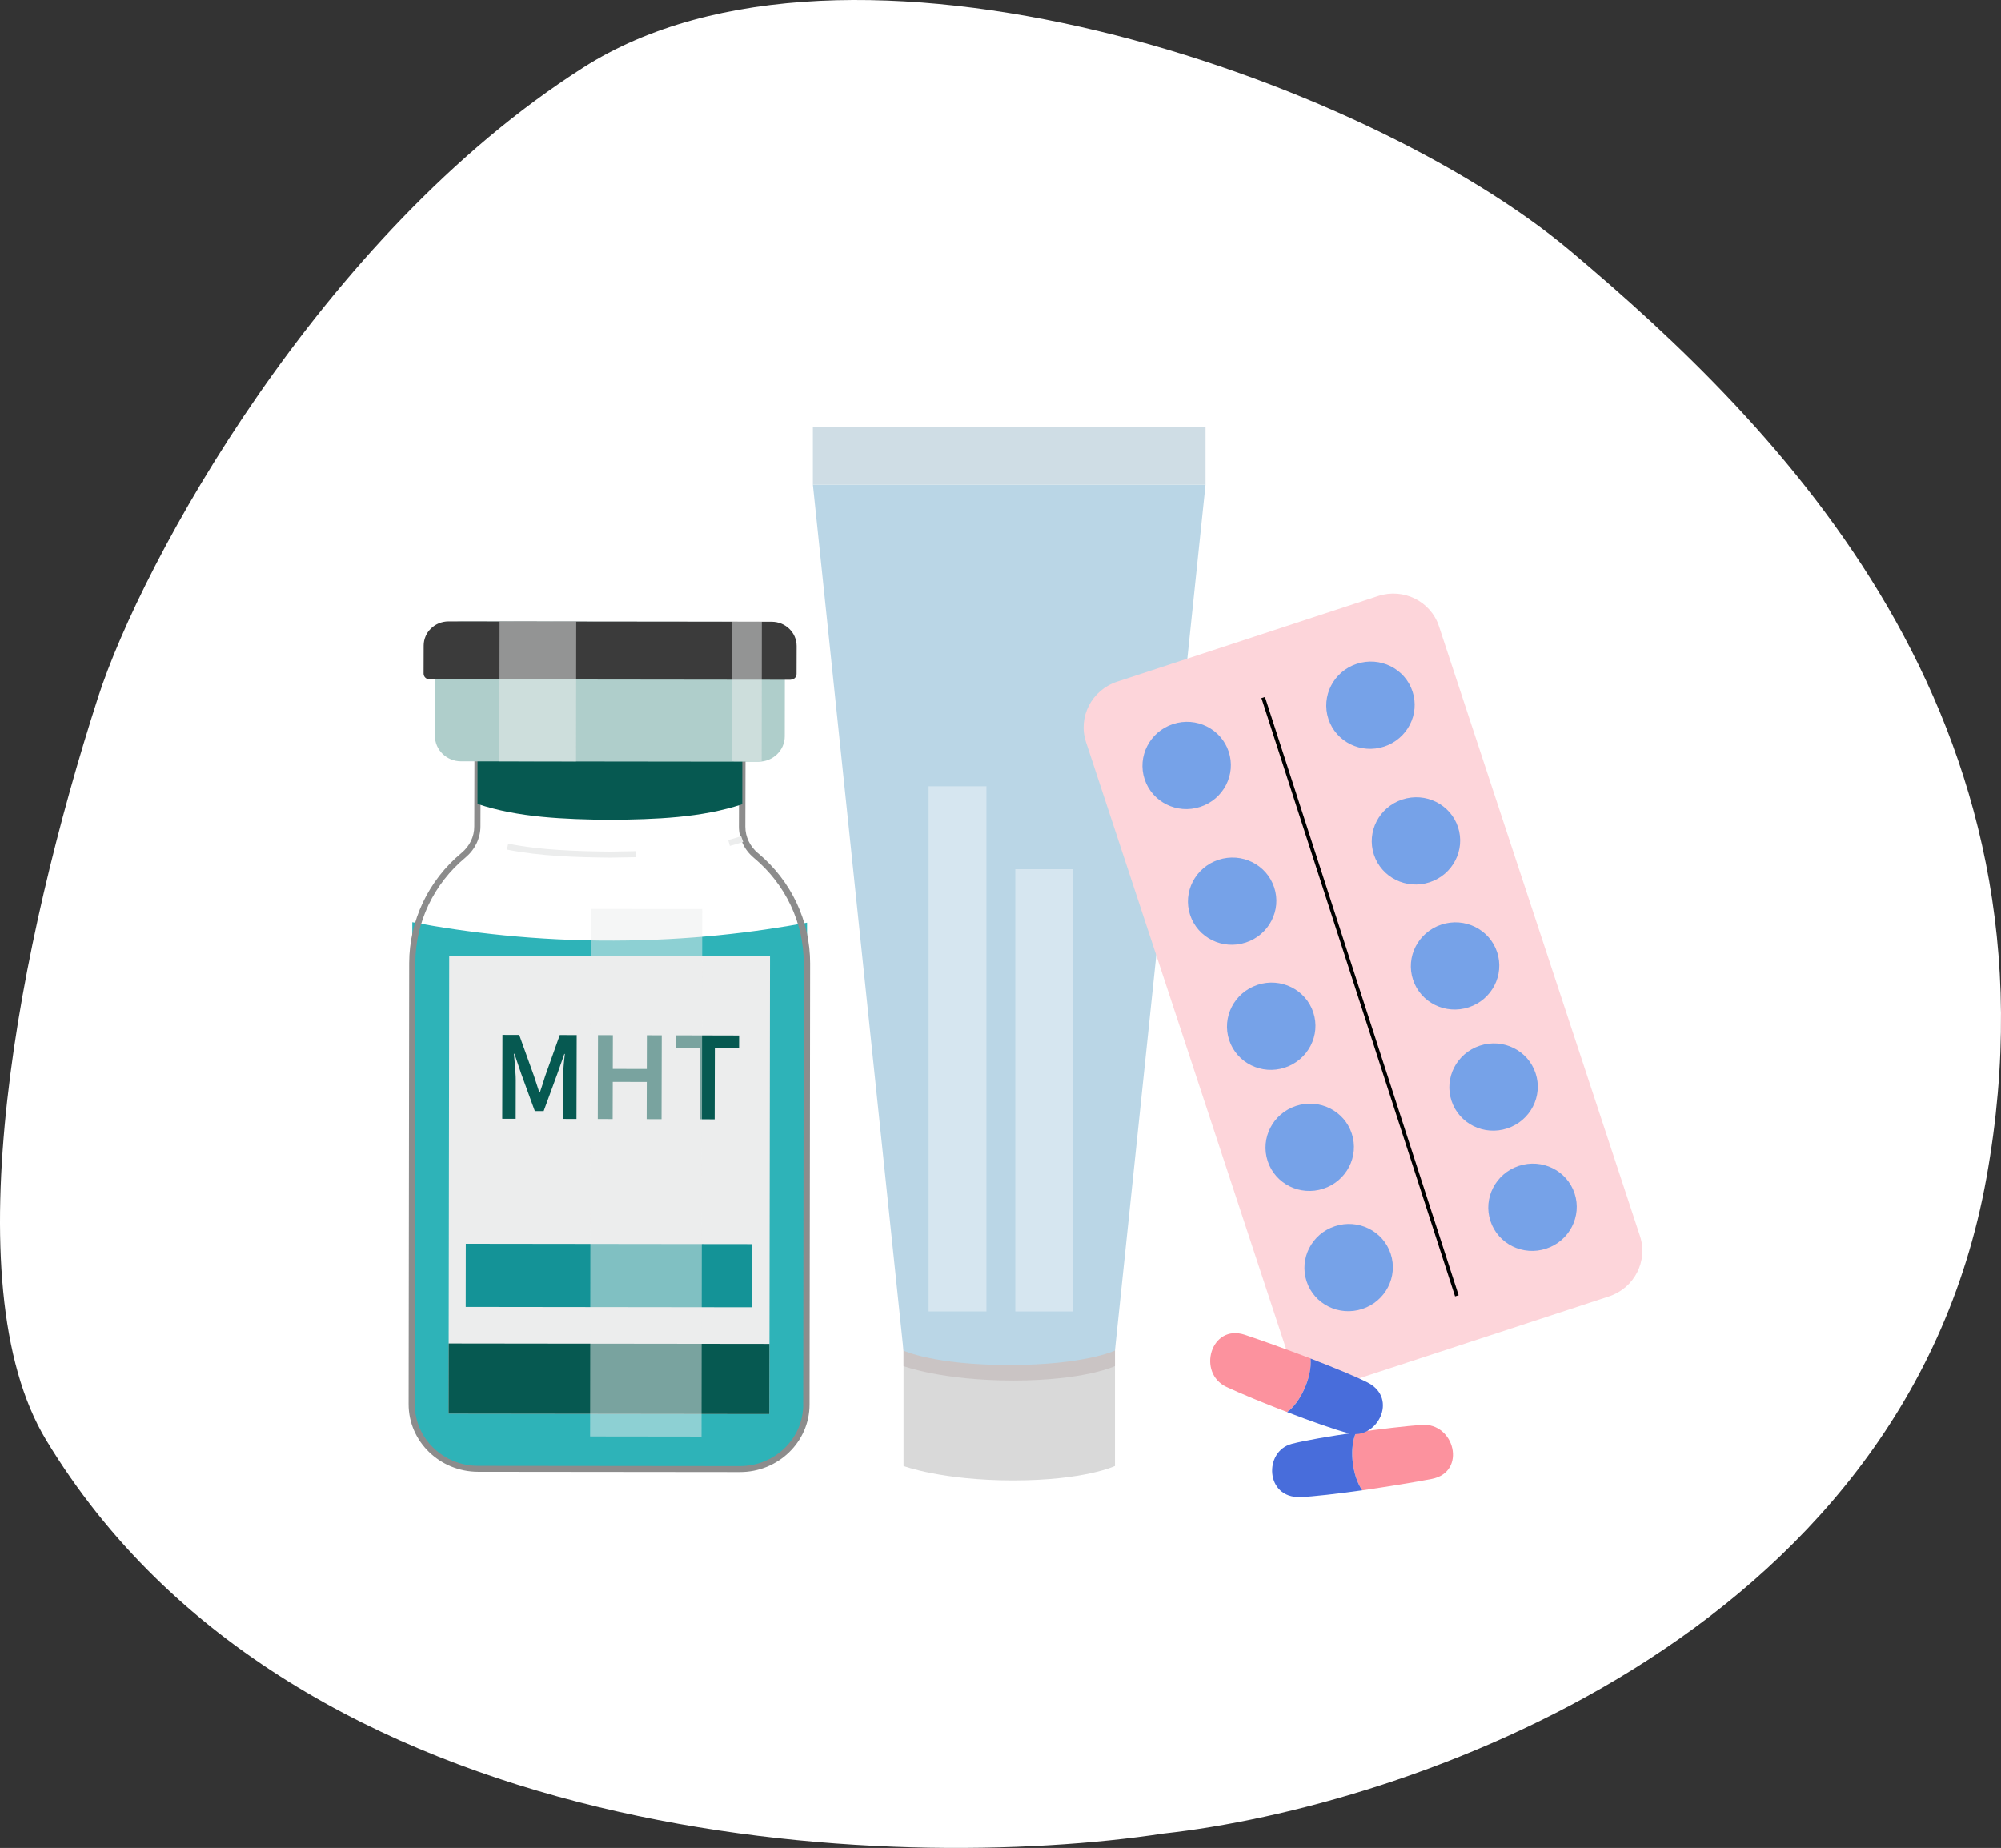 <svg width="157" height="145" viewBox="0 0 157 145" fill="none" xmlns="http://www.w3.org/2000/svg">
<rect x="0" y="0" width="157" height="145" fill="#333333" stroke="none"/>
<path d="M45.76 5.304C25.1 18.474 11.1 44.175 7.702 54.694C1.585 73.626 -3.84 100.654 3.624 113.001C23.197 145.379 70.226 147.071 91.294 143.869C110.097 141.812 149.333 128.641 155.858 92.422C162.382 56.203 139.547 33.429 123.236 19.709C106.925 5.99 66.42 -7.867 45.76 5.304Z" fill="white"/>
<path d="M70.892 105.973H87.482V115.032C87.482 115.032 85.112 116.165 79.504 116.165C73.897 116.165 70.892 115.032 70.892 115.032V105.973Z" fill="#D9D9D9"/>
<path d="M70.892 105.07H87.484L87.482 107.191C87.482 107.191 85.112 108.324 79.504 108.324C73.897 108.324 70.892 107.191 70.892 107.191L70.892 105.07Z" fill="#CAC4C4"/>
<path d="M94.589 38.028H63.779L70.889 105.973C70.889 105.973 73.259 107.106 79.184 107.106C85.109 107.106 87.479 105.973 87.479 105.973L94.589 38.028Z" fill="#BAD6E6"/>
<rect x="63.779" y="33.498" width="30.81" height="4.53" fill="#CFDDE5"/>
<rect opacity="0.4" x="72.859" y="61.693" width="4.539" height="41.208" fill="white"/>
<rect opacity="0.4" x="79.664" y="68.2" width="4.539" height="34.702" fill="white"/>
<path d="M63.323 72.396L63.272 109.511C63.263 112.697 60.925 115.279 58.043 115.272L37.511 115.25C34.628 115.243 32.292 112.662 32.301 109.475L32.352 72.361C36.668 73.172 42.022 73.825 48.172 73.805C54.026 73.791 59.146 73.169 63.323 72.396Z" fill="#2EB3B8"/>
<path d="M60.416 75.047L35.246 75.016L35.196 110.926L60.366 110.957L60.416 75.047Z" fill="#ECEDED"/>
<path d="M39.405 87.788L39.422 81.206L40.74 81.21L41.899 84.433C41.973 84.641 42.043 84.856 42.109 85.078C42.182 85.293 42.252 85.507 42.319 85.722L42.359 85.722C42.433 85.508 42.504 85.293 42.572 85.079C42.64 84.858 42.707 84.643 42.775 84.435L43.92 81.218L45.249 81.221L45.232 87.803L44.155 87.8L44.163 84.791C44.163 84.583 44.171 84.358 44.185 84.117C44.206 83.869 44.226 83.62 44.247 83.372C44.275 83.124 44.298 82.899 44.319 82.698L44.279 82.698L43.742 84.226L42.657 87.182L41.963 87.181L40.883 84.219L40.364 82.688L40.324 82.688C40.343 82.889 40.363 83.114 40.383 83.362C40.409 83.611 40.428 83.859 40.441 84.107C40.461 84.349 40.47 84.574 40.469 84.782L40.462 87.791L39.405 87.788Z" fill="#065951"/>
<path d="M46.904 87.807L46.921 81.225L48.088 81.228L48.081 83.875L50.748 83.882L50.755 81.235L51.922 81.238L51.906 87.82L50.738 87.817L50.746 84.898L48.079 84.892L48.071 87.81L46.904 87.807Z" fill="#065951"/>
<path d="M54.905 87.828L54.92 82.232L53.018 82.227L53.02 81.241L57.992 81.254L57.989 82.24L56.087 82.235L56.073 87.831L54.905 87.828Z" fill="#065951"/>
<path d="M60.373 105.448L35.202 105.417L35.194 110.926L60.365 110.957L60.373 105.448Z" fill="#065951"/>
<path d="M59.477 66.948C58.843 66.416 58.478 65.661 58.48 64.865L58.494 59.524L37.226 59.501L37.212 64.843C37.216 65.638 36.852 66.392 36.216 66.92C33.606 69.086 32.115 72.24 32.106 75.565L32.062 110.173C32.054 113.1 34.503 115.486 37.516 115.488L58.048 115.509C61.061 115.516 63.517 113.137 63.519 110.209L63.564 75.601C63.572 72.271 62.08 69.115 59.477 66.942L59.477 66.948ZM63.026 110.214C63.019 112.882 60.79 115.043 58.044 115.042L37.511 115.021C34.765 115.014 32.541 112.848 32.542 110.18L32.587 75.572C32.595 72.38 34.027 69.358 36.523 67.284C37.266 66.663 37.696 65.777 37.698 64.844L37.711 59.975L57.989 60.001L57.976 64.87C57.979 65.803 58.404 66.692 59.149 67.31C61.641 69.391 63.068 72.419 63.065 75.606L63.021 110.214L63.026 110.214Z" fill="#8C8C8C"/>
<path d="M58.24 63.101C55.041 64.165 51.446 64.294 47.852 64.326C44.258 64.288 40.664 64.147 37.465 63.079C37.471 60.849 37.471 58.619 37.471 56.395C44.398 56.4 51.319 56.411 58.246 56.417C58.24 58.647 58.24 60.877 58.24 63.101Z" fill="#065951"/>
<path d="M59.534 48.793L36.191 48.764C35.057 48.763 34.137 49.654 34.136 50.755L34.126 57.739C34.124 58.84 35.042 59.734 36.175 59.736L59.519 59.765C60.652 59.766 61.572 58.875 61.574 57.773L61.584 50.79C61.585 49.689 60.668 48.795 59.534 48.793Z" fill="#AFCECB"/>
<path d="M62.036 53.338L33.698 53.303C33.443 53.303 33.236 53.101 33.237 52.853L33.243 50.657C33.246 49.609 34.114 48.764 35.193 48.761L60.553 48.788C61.633 48.791 62.502 49.64 62.506 50.688L62.5 52.884C62.499 53.132 62.297 53.333 62.036 53.332L62.036 53.338Z" fill="#3B3B3B"/>
<path d="M47.852 67.293C45.338 67.264 42.438 67.193 39.776 66.662L39.872 66.196C42.492 66.721 45.363 66.791 47.848 66.82C48.636 66.811 49.283 66.801 49.876 66.785L49.892 67.258C49.299 67.273 48.653 67.283 47.852 67.293Z" fill="#ECEDED"/>
<path d="M57.265 66.367L57.136 65.911C57.486 65.82 57.824 65.717 58.151 65.608L58.31 66.058C57.971 66.172 57.621 66.275 57.265 66.372L57.265 66.367Z" fill="#ECEDED"/>
<path d="M59.031 97.619L36.547 97.591L36.54 102.547L59.024 102.575L59.031 97.619Z" fill="#149397"/>
<g opacity="0.5">
<path d="M45.211 48.775L39.197 48.767L39.182 59.738L45.196 59.746L45.211 48.775Z" fill="#ECEDED"/>
</g>
<g opacity="0.5">
<path d="M59.775 48.748L57.444 48.745L57.43 59.716L59.761 59.719L59.775 48.748Z" fill="#ECEDED"/>
</g>
<g opacity="0.5">
<path d="M55.099 71.329L46.356 71.318L46.3 112.714L55.043 112.725L55.099 71.329Z" fill="#ECEDED"/>
</g>
<path d="M112.902 49.141C112.254 47.178 110.117 46.119 108.126 46.77L87.647 53.49C85.651 54.146 84.561 56.263 85.209 58.225L100.983 106.072C101.631 108.034 103.768 109.094 105.762 108.439L126.238 101.723C128.229 101.069 129.319 98.951 128.674 96.988L112.902 49.141Z" fill="#FDD5DA"/>
<path d="M106.457 52.088C104.636 52.684 103.637 54.624 104.23 56.416C104.819 58.209 106.778 59.18 108.598 58.581C110.419 57.985 111.419 56.045 110.826 54.253C110.236 52.46 108.278 51.489 106.457 52.088Z" fill="#76A2E8"/>
<path d="M92.037 56.814C90.215 57.41 89.216 59.35 89.809 61.143C90.398 62.935 92.357 63.907 94.177 63.308C95.999 62.712 96.998 60.772 96.405 58.979C95.815 57.187 93.857 56.215 92.037 56.814Z" fill="#76A2E8"/>
<path d="M110.027 62.732C108.205 63.328 107.206 65.268 107.799 67.061C108.389 68.853 110.347 69.825 112.167 69.226C113.989 68.63 114.988 66.69 114.395 64.897C113.803 63.105 111.847 62.133 110.027 62.732Z" fill="#76A2E8"/>
<path d="M95.606 67.463C93.785 68.059 92.785 69.999 93.378 71.791C93.968 73.584 95.926 74.555 97.746 73.956C99.568 73.36 100.567 71.42 99.974 69.628C99.385 67.835 97.427 66.864 95.606 67.463Z" fill="#76A2E8"/>
<path d="M113.095 72.548C111.269 73.148 110.275 75.084 110.867 76.876C111.457 78.669 113.412 79.641 115.236 79.041C117.057 78.445 118.056 76.505 117.464 74.713C116.874 72.92 114.916 71.949 113.095 72.548Z" fill="#76A2E8"/>
<path d="M98.669 77.281C96.848 77.877 95.849 79.817 96.441 81.609C97.031 83.402 98.989 84.373 100.81 83.774C102.636 83.174 103.633 81.237 103.043 79.442C102.453 77.649 100.495 76.677 98.668 77.278L98.669 77.281Z" fill="#76A2E8"/>
<path d="M116.114 82.05C114.292 82.646 113.293 84.586 113.886 86.378C114.476 88.171 116.434 89.142 118.254 88.543C120.076 87.947 121.075 86.007 120.482 84.215C119.892 82.422 117.934 81.451 116.114 82.05Z" fill="#76A2E8"/>
<path d="M101.692 86.778C99.871 87.374 98.871 89.314 99.464 91.107C100.054 92.9 102.012 93.871 103.832 93.272C105.654 92.676 106.653 90.736 106.06 88.944C105.471 87.151 103.512 86.18 101.692 86.778Z" fill="#76A2E8"/>
<path d="M119.168 91.482C117.348 92.081 116.348 94.018 116.941 95.81C117.53 97.603 119.488 98.574 121.309 97.975C123.136 97.378 124.132 95.438 123.543 93.645C122.953 91.852 120.995 90.881 119.168 91.482Z" fill="#76A2E8"/>
<path d="M104.746 96.213C102.924 96.809 101.925 98.749 102.518 100.541C103.107 102.334 105.066 103.305 106.886 102.706C108.708 102.11 109.707 100.17 109.114 98.378C108.524 96.585 106.566 95.614 104.746 96.213Z" fill="#76A2E8"/>
<path d="M99.25 54.689L98.972 54.778L114.167 101.72L114.445 101.63L99.25 54.689Z" fill="black"/>
<path d="M111.543 111.804C110.275 111.903 108.324 112.125 106.406 112.4C105.865 113.507 106.04 115.748 106.888 116.942C108.886 116.65 110.961 116.313 112.333 116.049C115.105 115.513 114.135 111.619 111.543 111.804Z" fill="#FC929E"/>
<path d="M101.337 113.302C99.155 113.877 99.257 117.56 102.022 117.474C103.046 117.436 104.924 117.213 106.888 116.94C106.04 115.746 105.862 113.506 106.406 112.398C104.385 112.684 102.408 113.021 101.337 113.299L101.337 113.302Z" fill="#486DDB"/>
<path d="M96.237 108.832C97.386 109.361 99.189 110.112 100.988 110.798C102.009 110.092 102.97 108.045 102.827 106.59C100.949 105.878 98.98 105.167 97.663 104.732C94.991 103.858 93.896 107.736 96.236 108.83L96.237 108.832Z" fill="#FC929E"/>
<path d="M102.83 106.594C102.969 108.049 102.01 110.092 100.99 110.801C102.886 111.532 104.769 112.195 105.836 112.468C108.013 113.021 109.76 109.75 107.318 108.487C106.412 108.024 104.67 107.31 102.83 106.597L102.83 106.594Z" fill="#486DDB"/>
</svg>
